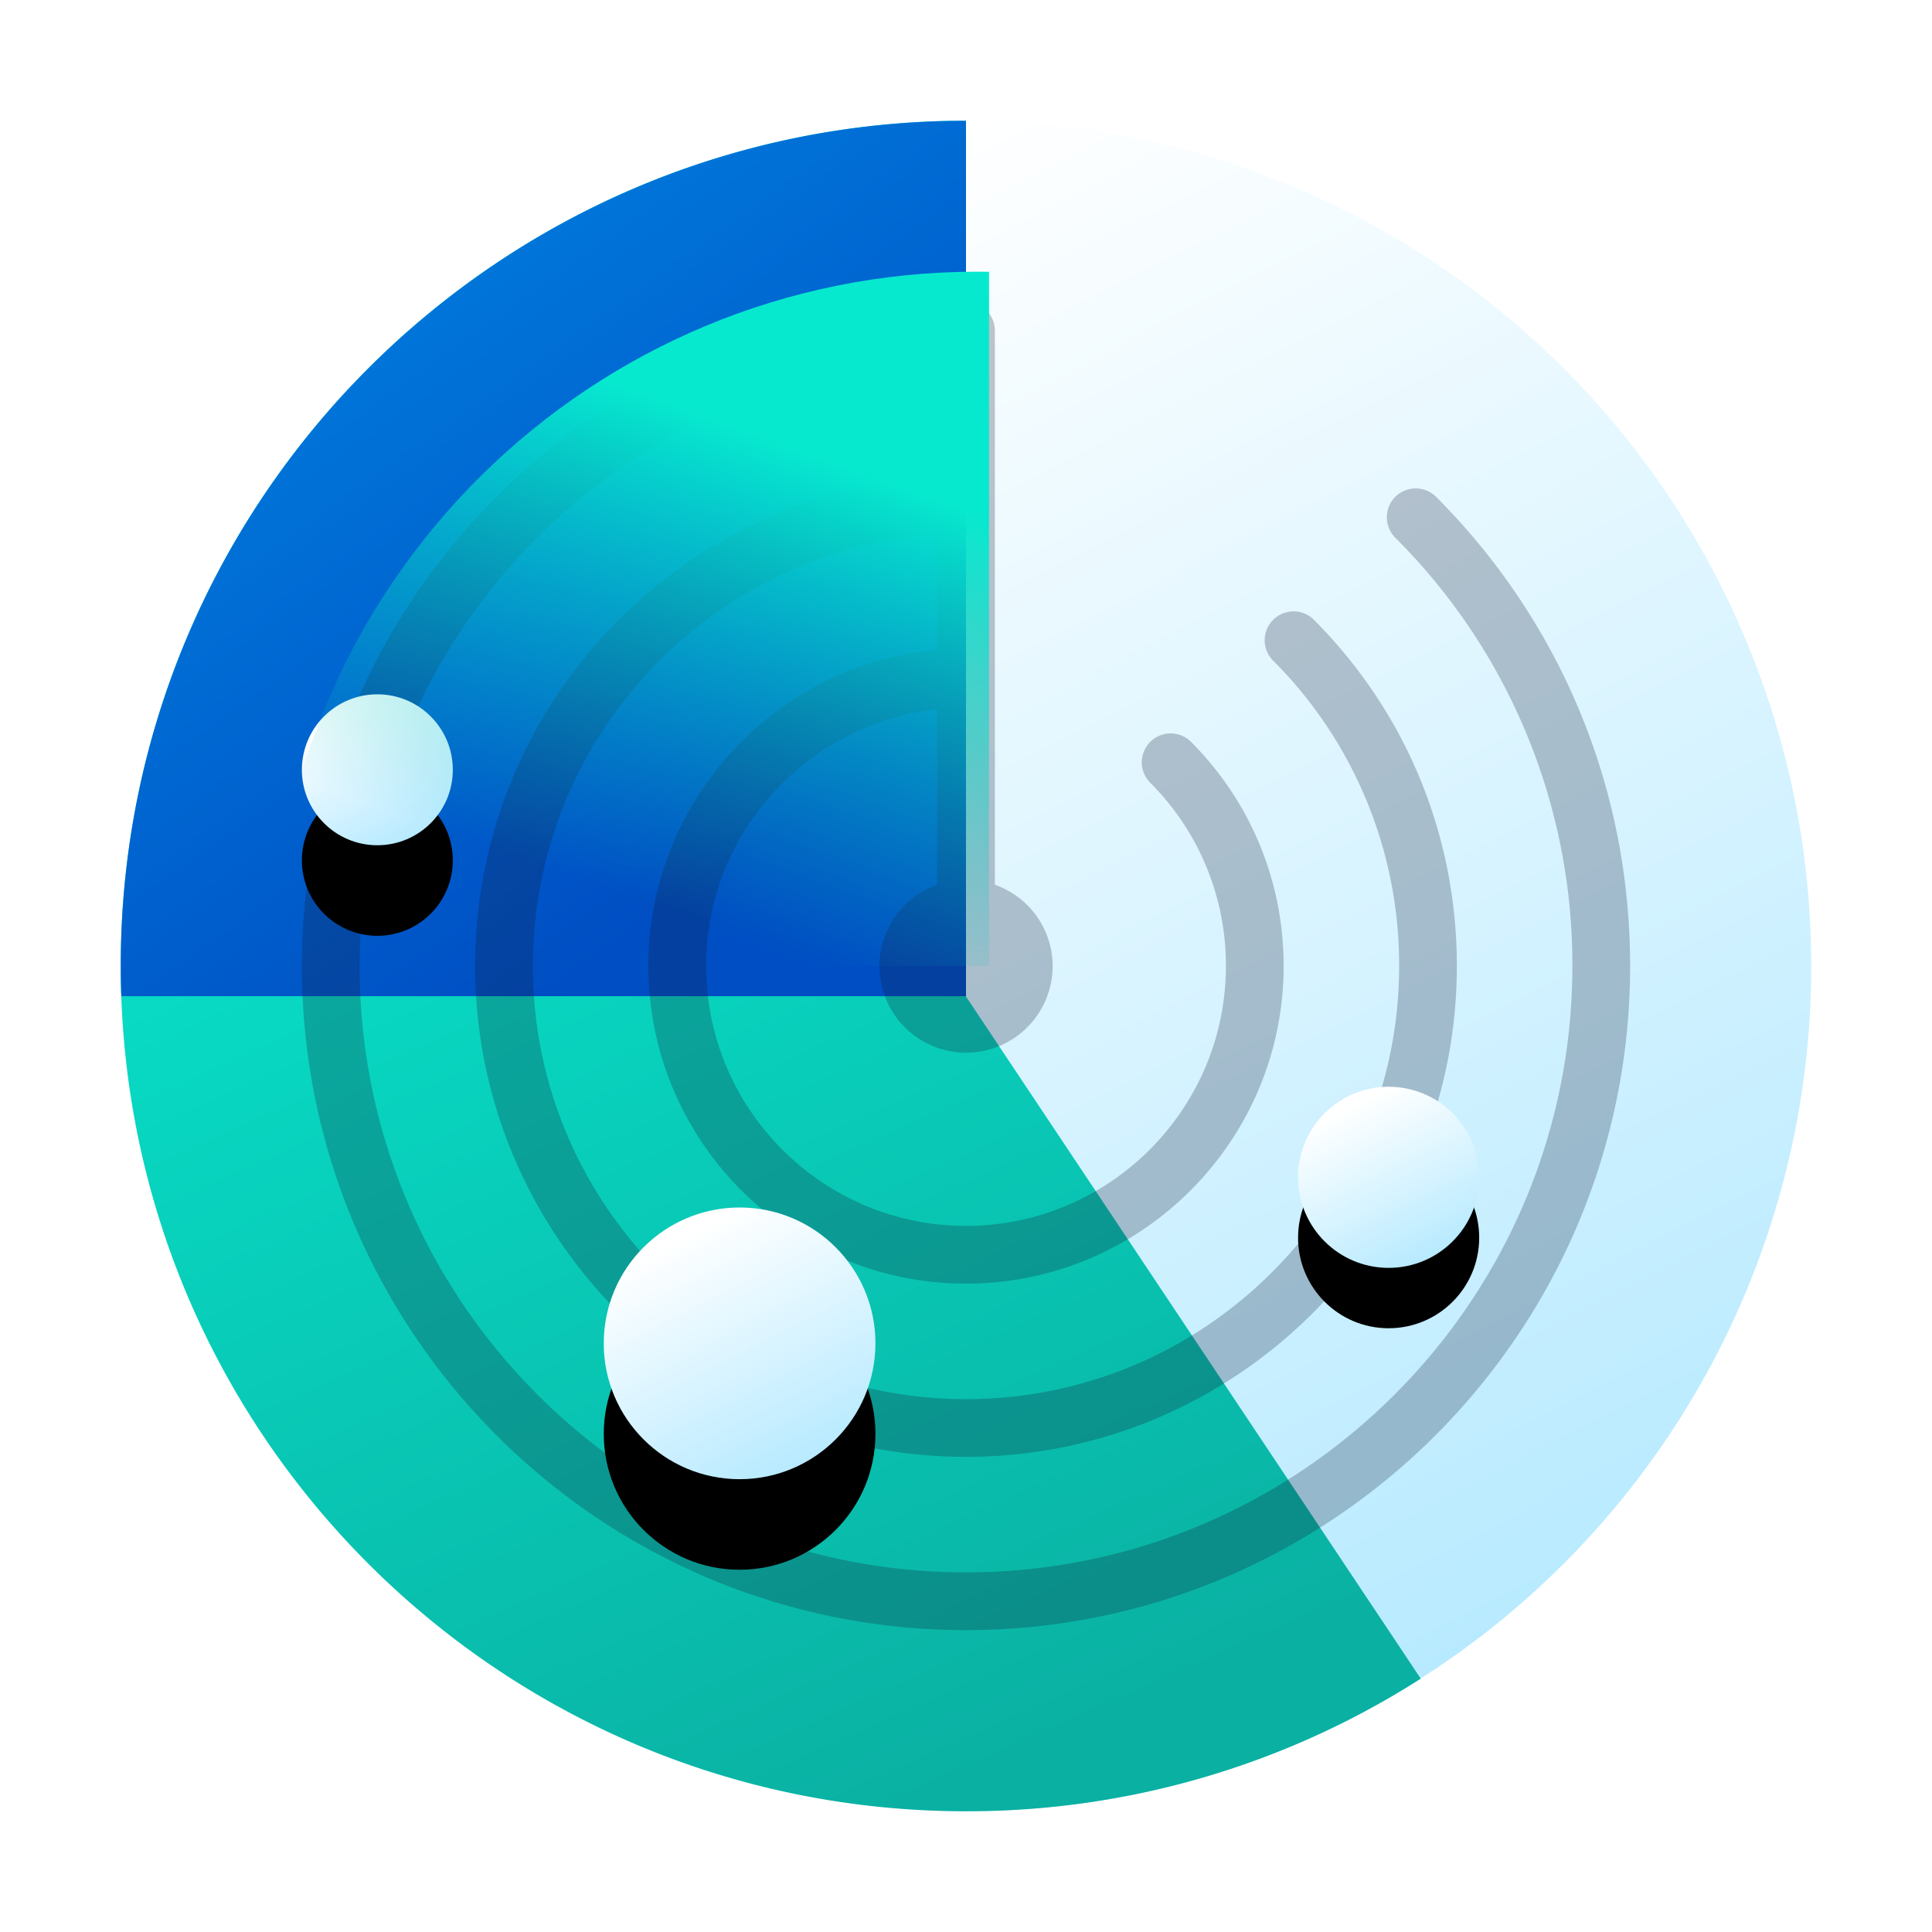 <svg xmlns="http://www.w3.org/2000/svg" xmlns:xlink="http://www.w3.org/1999/xlink" width="64" height="64" viewBox="0 0 64 64">
    <defs>
        <linearGradient id="a" x1="50%" x2="124.377%" y1="0%" y2="145.05%">
            <stop offset="0%" stop-color="#FFF"/>
            <stop offset="100%" stop-color="#84DBFF"/>
        </linearGradient>
        <linearGradient id="b" x1="35.774%" x2="64.475%" y1="15.993%" y2="100%">
            <stop offset="0%" stop-color="#07E9CF"/>
            <stop offset="100%" stop-color="#0AB0A2"/>
        </linearGradient>
        <linearGradient id="c" x1="-8.993%" x2="50%" y1="13.778%" y2="100%">
            <stop offset="0%" stop-color="#0086E3"/>
            <stop offset="100%" stop-color="#004EC3"/>
        </linearGradient>
        <circle id="e" cx="42" cy="35" r="3"/>
        <filter id="d" width="233.3%" height="233.3%" x="-66.7%" y="-33.3%" filterUnits="objectBoundingBox">
            <feOffset dy="2" in="SourceAlpha" result="shadowOffsetOuter1"/>
            <feGaussianBlur in="shadowOffsetOuter1" result="shadowBlurOuter1" stdDeviation="1"/>
            <feColorMatrix in="shadowBlurOuter1" values="0 0 0 0 0 0 0 0 0 0 0 0 0 0 0 0 0 0 0.068 0"/>
        </filter>
        <circle id="g" cx="20.5" cy="40.5" r="4.5"/>
        <filter id="f" width="233.3%" height="233.3%" x="-66.7%" y="-33.3%" filterUnits="objectBoundingBox">
            <feOffset dy="3" in="SourceAlpha" result="shadowOffsetOuter1"/>
            <feGaussianBlur in="shadowOffsetOuter1" result="shadowBlurOuter1" stdDeviation="1.5"/>
            <feColorMatrix in="shadowBlurOuter1" values="0 0 0 0 0 0 0 0 0 0 0 0 0 0 0 0 0 0 0.068 0"/>
        </filter>
        <circle id="i" cx="8.5" cy="21.5" r="2.5"/>
        <filter id="h" width="340%" height="340%" x="-120%" y="-60%" filterUnits="objectBoundingBox">
            <feOffset dy="3" in="SourceAlpha" result="shadowOffsetOuter1"/>
            <feGaussianBlur in="shadowOffsetOuter1" result="shadowBlurOuter1" stdDeviation="1.5"/>
            <feColorMatrix in="shadowBlurOuter1" values="0 0 0 0 0 0 0 0 0 0 0 0 0 0 0 0 0 0 0.068 0"/>
        </filter>
        <linearGradient id="j" x1="100%" x2="75.873%" y1="35.178%" y2="100%">
            <stop offset="0%" stop-color="#07E9CF"/>
            <stop offset="100%" stop-color="#08BFBE" stop-opacity="0"/>
        </linearGradient>
    </defs>
    <g fill="none" fill-rule="evenodd">
        <g transform="translate(4 4)">
            <circle cx="28" cy="28" r="28" fill="url(#a)"/>
            <path fill="url(#b)" d="M28 0v29.012l15.064 22.595A27.869 27.869 0 0 1 28 56C12.536 56 0 43.464 0 28S12.536 0 28 0z"/>
            <path fill="url(#c)" d="M.018 29A28.505 28.505 0 0 1 0 28C0 12.536 12.536 0 28 0v29H.018z"/>
            <path fill="#121836" fill-rule="nonzero" d="M43.557 12.443a.957.957 0 0 0-1.353 1.353A19.963 19.963 0 0 1 48.087 28c0 11.077-9.01 20.087-20.087 20.087S7.913 39.077 7.913 28c0-10.755 8.496-19.565 19.13-20.064v3.853C18.523 12.286 11.74 19.357 11.74 28c0 8.966 7.295 16.26 16.261 16.26S44.26 36.967 44.26 28c0-4.345-1.69-8.427-4.763-11.497a.957.957 0 0 0-1.352 1.352A14.249 14.249 0 0 1 42.348 28c0 7.912-6.436 14.348-14.348 14.348-7.912 0-14.348-6.436-14.348-14.348 0-7.589 5.927-13.804 13.391-14.3v3.826c-5.354.486-9.565 4.995-9.565 10.474 0 5.802 4.72 10.522 10.522 10.522 5.802 0 10.522-4.72 10.522-10.522 0-2.81-1.095-5.452-3.082-7.44a.957.957 0 0 0-1.353 1.353A8.552 8.552 0 0 1 36.61 28c0 4.746-3.863 8.609-8.61 8.609-4.745 0-8.608-3.863-8.608-8.609 0-4.419 3.36-8.029 7.652-8.511v5.82a2.864 2.864 0 0 0-1.913 2.693 2.873 2.873 0 0 0 2.87 2.87 2.873 2.873 0 0 0 2.87-2.87 2.864 2.864 0 0 0-1.914-2.694V6.957A.957.957 0 0 0 28 6C15.87 6 6 15.87 6 28s9.87 22 22 22 22-9.87 22-22c0-5.875-2.288-11.4-6.443-15.557z" opacity=".251"/>
            <use fill="#000" filter="url(#d)" xlink:href="#e"/>
            <use fill="url(#a)" xlink:href="#e"/>
            <use fill="#000" filter="url(#f)" xlink:href="#g"/>
            <use fill="url(#a)" xlink:href="#g"/>
            <g>
                <use fill="#000" filter="url(#h)" xlink:href="#i"/>
                <use fill="url(#a)" xlink:href="#i"/>
            </g>
        </g>
        <path fill="url(#j)" d="M5 28C5.205 15.263 15.594 5 28.38 5l.384.003V28H5z" transform="translate(4 4)"/>
    </g>
</svg>
